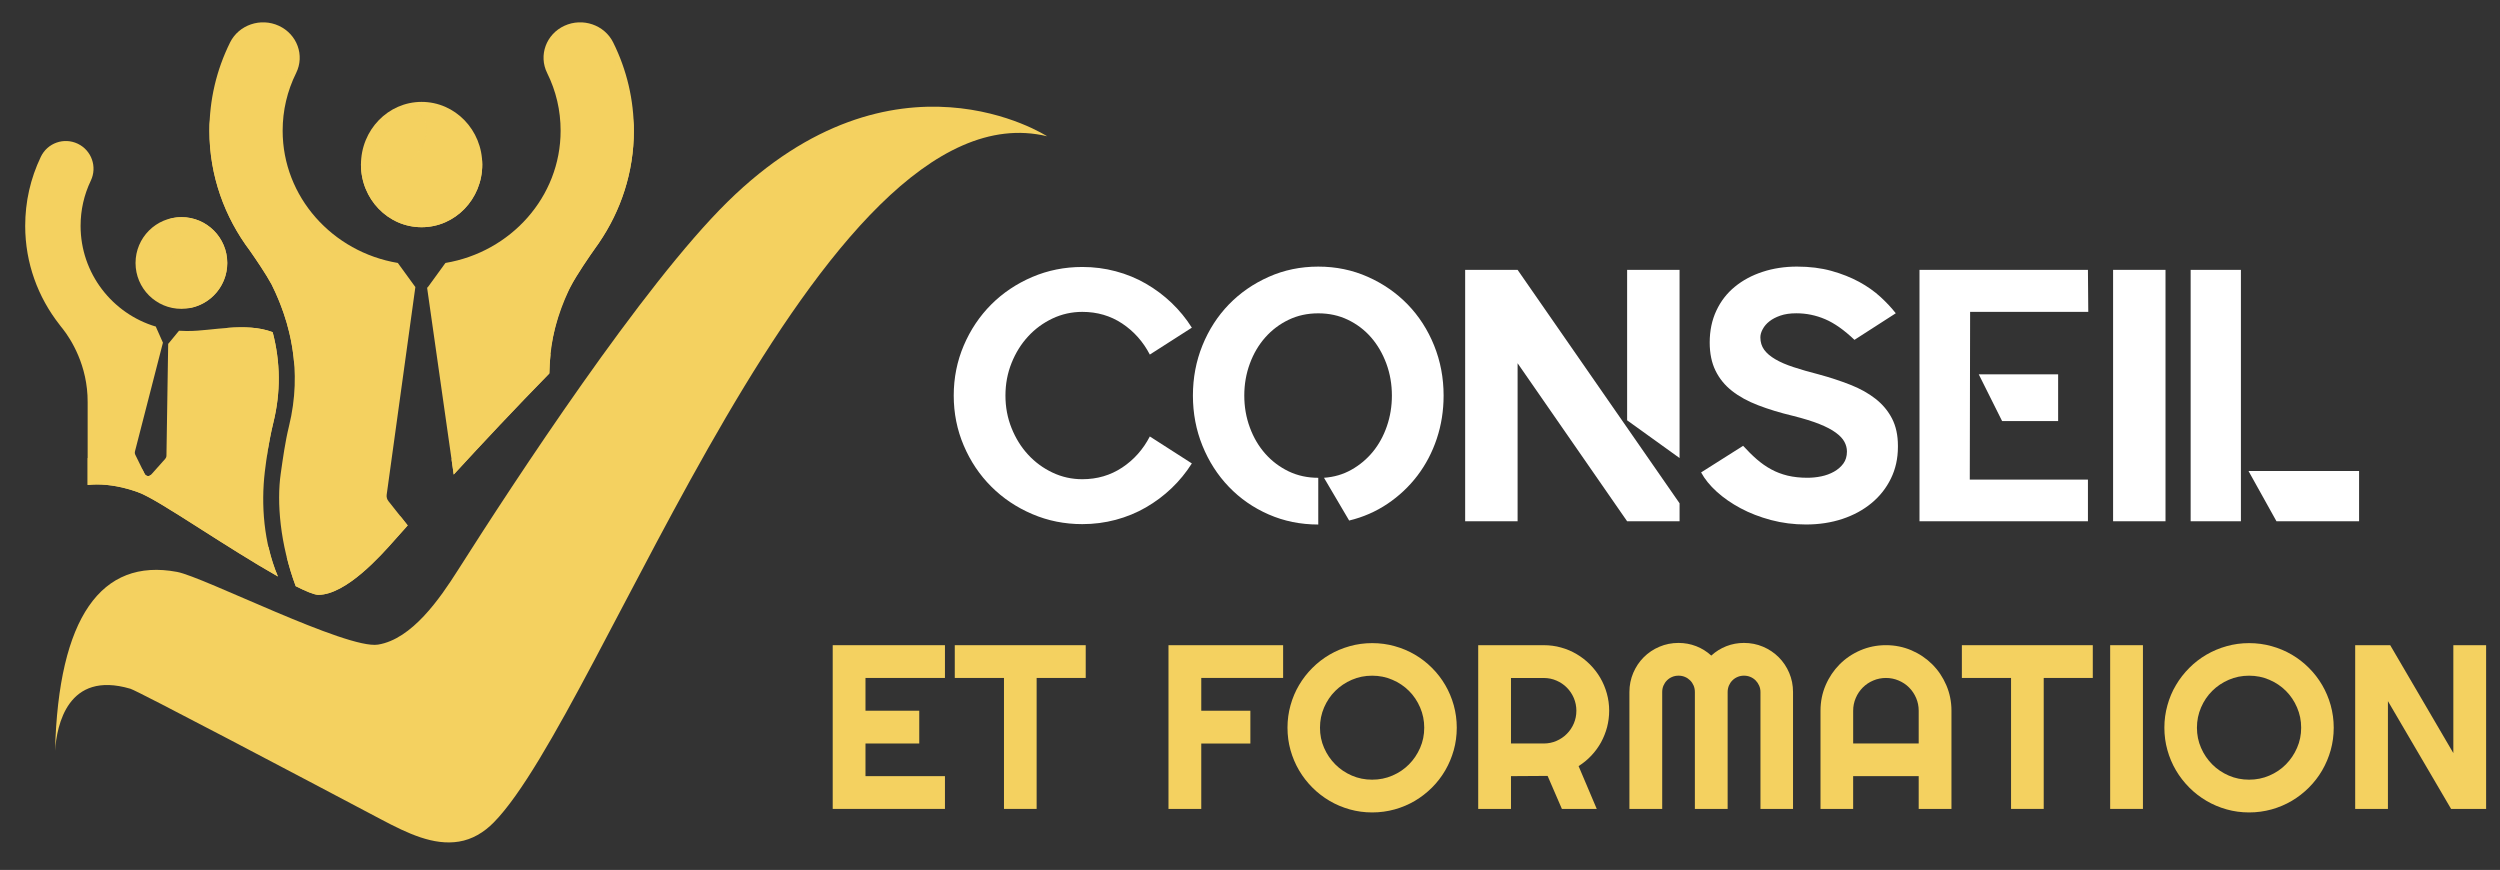 <?xml version="1.0" encoding="utf-8"?>
<!-- Generator: Adobe Illustrator 16.0.0, SVG Export Plug-In . SVG Version: 6.00 Build 0)  -->
<!DOCTYPE svg PUBLIC "-//W3C//DTD SVG 1.1//EN" "http://www.w3.org/Graphics/SVG/1.1/DTD/svg11.dtd">
<svg version="1.1" id="Calque_1" xmlns="http://www.w3.org/2000/svg" xmlns:xlink="http://www.w3.org/1999/xlink" x="0px" y="0px"
	 width="185.833px" height="64.667px" viewBox="0 0 185.833 64.667" enable-background="new 0 0 185.833 64.667"
	 xml:space="preserve">
<rect x="0" y="0" width="185.833" height="64.667" fill="#333333" stroke="none"/>
<g>
	<path fill="#5D5D5D" d="M130.01-346.978c-6.815,4.836-17.84,16.915-22.771,22.471c-1.572,1.771-3.953,4.261-6.363,4.261
		c-2.212,0-11.31-6.64-13.095-7.28c-5.09-1.828-8.715,1.837-10.439,11.013c0.408-1.76,1.776-5.417,5.89-3.458l0-0.006l0.018,0.014
		c0.468,0.225,10.775,7.988,15.89,11.848c1.7,1.284,3.331,2.403,5.125,2.403c0.947,0,1.834-0.351,2.637-0.941
		c8.732-6.423,30.843-47.623,45.952-41.288C152.853-347.94,143.435-356.5,130.01-346.978z"/>
</g>
<g>
	<g>
		<g>
			<path fill="#F4D160" d="M54.082,15.001c-6.317,6.217-15.818,20.727-20.042,27.377c-1.346,2.121-3.417,5.131-5.94,5.538
				c-2.316,0.374-12.965-5.038-14.941-5.405c-5.639-1.056-8.814,3.398-9.067,13.296c0.13-1.911,0.944-5.973,5.583-4.615
				l-0.002-0.006l0.021,0.011c0.528,0.154,12.632,6.538,18.64,9.714c1.999,1.059,3.894,1.953,5.773,1.649
				c0.992-0.16,1.861-0.677,2.601-1.431c8.056-8.201,24.237-55.078,41.127-51C77.833,10.129,66.526,2.76,54.082,15.001z"/>
		</g>
		<g>
			<path fill="#F4D160" d="M40.834,27.759c0.071-3.981,1.534-6.361,1.568-6.433c0.448-0.876,1.431-2.299,1.886-2.94
				c0.074-0.106,0.153-0.209,0.223-0.315c0.006-0.013,0.015-0.02,0.015-0.02h-0.001c1.631-2.396,2.592-5.257,2.592-8.332
				c0-2.294-0.517-4.504-1.536-6.562c-0.647-1.308-2.271-1.866-3.632-1.239c-1.353,0.627-1.928,2.196-1.28,3.506
				c0.669,1.346,1.003,2.79,1.003,4.295c0,4.918-3.706,9.015-8.562,9.827l-1.278,1.76c-0.023,0.031-0.053,0.062-0.083,0.089
				l1.976,13.88C35.912,32.895,38.347,30.299,40.834,27.759z"/>
			<path fill="#F4D160" d="M20.188,21.141c1.385,2.777,2.314,6.383,1.29,10.553c-0.281,1.142-0.454,2.417-0.61,3.509
				c-0.307,2.139-0.052,5.244,1.112,8.368c0.746,0.378,1.346,0.627,1.665,0.646c2.077,0,4.677-2.931,5.652-4.033
				c0.322-0.358,0.66-0.737,1.007-1.128l-1.431-1.806c-0.105-0.133-0.152-0.299-0.132-0.463l2.135-15.456
				c-0.01-0.011-0.019-0.018-0.027-0.028l-1.277-1.757c-4.858-0.813-8.562-4.909-8.562-9.827c0-1.505,0.337-2.949,1.004-4.295
				c0.646-1.31,0.071-2.879-1.284-3.506c-1.358-0.627-2.981-0.068-3.629,1.239c-1.017,2.058-1.534,4.268-1.534,6.562
				c0,3.334,1.125,6.413,3.016,8.923C19.041,19.299,19.77,20.369,20.188,21.141z"/>
		</g>
		<path fill="#F4D160" d="M4.504,24.242c0.059,0.074,0.116,0.146,0.177,0.222c0.571,0.731,1.849,2.695,1.834,5.434v0.708v3.721
			v1.723c0.221-0.02,0.442-0.04,0.67-0.04c0.974,0,2,0.193,3.052,0.571c0.819,0.292,2.306,1.23,4.859,2.859
			c1.491,0.949,3.718,2.369,5.562,3.414c-1.064-2.497-1.26-5.361-0.972-7.792c0.112-0.94,0.312-2.335,0.634-3.652
			c0.553-2.247,0.53-4.495-0.051-6.715c-1.958-0.766-4.583-0.084-6.252-0.092c-0.115-0.002-0.208,0-0.208,0
			c-0.17,0-0.338-0.009-0.503-0.018l-0.761,0.928c-0.013,0.015-0.029,0.03-0.043,0.043l-0.129,8.315
			c-0.001,0.088-0.034,0.171-0.09,0.235l-1.045,1.173c-0.068,0.078-0.166,0.119-0.261,0.104c-0.097-0.013-0.181-0.075-0.227-0.169
			l-0.692-1.409c-0.037-0.077-0.047-0.169-0.025-0.252l2.08-8.086c-0.004-0.006-0.007-0.011-0.011-0.015l-0.496-1.117
			c-0.007-0.018-0.009-0.036-0.015-0.056c-3.234-0.958-5.6-3.952-5.6-7.487c0-1.18,0.257-2.31,0.76-3.363
			c0.491-1.025,0.056-2.254-0.97-2.744c-1.029-0.491-2.256-0.056-2.745,0.97c-0.771,1.612-1.162,3.34-1.162,5.138
			c0,2.768,0.957,5.31,2.547,7.338C4.42,24.131,4.451,24.183,4.504,24.242z"/>
		<g>
			<circle fill-rule="evenodd" clip-rule="evenodd" fill="#F4D160" cx="13.484" cy="19.549" r="3.409"/>
			<path fill-rule="evenodd" clip-rule="evenodd" fill="#F4D160" d="M13.484,16.141c-0.342,0-0.667,0.065-0.98,0.162
				c1.564,0.189,2.862,1.516,3.043,3.247c0.142,1.372-0.464,2.626-1.458,3.347c1.593-0.286,2.804-1.672,2.804-3.349
				C16.894,17.665,15.368,16.141,13.484,16.141z"/>
			<path fill-rule="evenodd" clip-rule="evenodd" fill="#F4D160" d="M31.34,16.889c2.491,0,4.509-2.086,4.509-4.655
				c0-2.574-2.019-4.66-4.509-4.66c-2.49,0-4.508,2.086-4.508,4.66C26.832,14.803,28.85,16.889,31.34,16.889z"/>
			<path fill-rule="evenodd" clip-rule="evenodd" fill="#F4D160" d="M31.34,16.245c-2.384,0-4.332-1.915-4.495-4.336
				c-0.006,0.108-0.014,0.216-0.014,0.324c0,2.569,2.019,4.655,4.508,4.655c2.491,0,4.509-2.086,4.509-4.655
				c0-0.108-0.009-0.216-0.015-0.324C35.673,14.33,33.724,16.245,31.34,16.245z"/>
			<path fill="#F4D160" d="M19.848,33.846c0.114-0.755,0.269-1.609,0.472-2.437c0.554-2.247,0.531-4.495-0.051-6.715
				c-1.022-0.399-2.219-0.405-3.374-0.318C16.898,24.381,20.392,28.019,19.848,33.846z"/>
			
				<ellipse transform="matrix(0.794 0.608 -0.608 0.794 12.409 -15.996)" opacity="0.8" fill="#F4D160" cx="29.813" cy="10.315" rx="1.623" ry="2.307"/>
			
				<ellipse transform="matrix(0.794 0.609 -0.609 0.794 13.549 -3.704)" opacity="0.8" fill="#F4D160" cx="12.233" cy="18.117" rx="1.066" ry="1.513"/>
			<path opacity="0.8" fill="#F4D160" d="M20.955,6.516c0.129-0.441,0.297-0.874,0.505-1.294c0.526-1.066,0.06-2.342-1.044-2.854
				c-1.104-0.51-2.428-0.056-2.955,1.009c-0.497,1.007-0.844,2.058-1.044,3.139H20.955z"/>
			<path opacity="0.8" fill="#F4D160" d="M41.684,6.516c-0.129-0.441-0.297-0.874-0.505-1.294c-0.525-1.066-0.059-2.342,1.044-2.854
				c1.106-0.51,2.427-0.056,2.955,1.009c0.497,1.007,0.845,2.058,1.045,3.139H41.684z"/>
			<path fill="#F4D160" d="M20.187,19.548c-0.42-0.77-1.146-1.84-1.606-2.499c-1.741-2.314-2.833-5.112-2.991-8.143
				c-0.015,0.269-0.025,0.54-0.025,0.813c0,3.334,1.126,6.413,3.016,8.923c0.459,0.657,1.186,1.728,1.606,2.499
				c0.874,1.754,1.564,3.841,1.7,6.189C22.047,24.325,21.254,21.689,20.187,19.548z"/>
			<path fill="#F4D160" d="M47.085,8.827c-0.132,2.81-1.058,5.419-2.564,7.633h0.004c0,0-0.007,0.007-0.014,0.018
				c-0.072,0.108-0.151,0.211-0.225,0.315c-0.455,0.644-1.438,2.064-1.885,2.94c-0.042,0.092-0.088,0.184-0.132,0.277l0,0
				c-0.954,2.061-1.63,4.542-1.477,7.345c0.121-2.158,0.708-4.09,1.477-5.752c0,0,0,0,0-0.002c0.044-0.092,0.09-0.184,0.132-0.275
				c0.448-0.876,1.43-2.299,1.885-2.94c0.074-0.106,0.153-0.209,0.225-0.315c0.006-0.013,0.014-0.02,0.014-0.02h-0.004
				c1.636-2.396,2.595-5.257,2.595-8.332C47.116,9.421,47.105,9.124,47.085,8.827z"/>
		</g>
		<path fill="#F4D160" d="M29.768,38.38c-1.64,1.774-3.874,3.834-6.131,3.834c-0.496,0-1.318-0.313-2.323-0.816
			c0.178,0.717,0.395,1.443,0.667,2.173c0.746,0.378,1.346,0.627,1.665,0.646c2.077,0,4.677-2.931,5.652-4.033
			c0.322-0.358,0.66-0.737,1.007-1.128L29.768,38.38z"/>
		<path fill="#F4D160" d="M33.567,34.155l0.159,1.119c2.186-2.38,4.621-4.976,7.108-7.516c0.01-0.515,0.044-1.001,0.093-1.459
			C38.253,29.055,35.705,31.804,33.567,34.155z"/>
		<path fill="#F4D160" d="M10.976,35.384c-0.097-0.013-0.181-0.075-0.227-0.169L10.6,34.914c-0.358-0.202-0.651-0.35-0.851-0.422
			c-1.15-0.412-2.229-0.557-3.233-0.441v0.275v1.723c0.221-0.02,0.442-0.04,0.67-0.04c0.974,0,2,0.193,3.052,0.571
			c0.819,0.292,2.306,1.23,4.859,2.859c1.491,0.949,3.718,2.369,5.562,3.414c-0.298-0.701-0.523-1.435-0.694-2.175
			c-2.882-1.621-6.566-4.107-8.729-5.397C11.168,35.357,11.07,35.398,10.976,35.384z"/>
	</g>
	<g>
		<path fill="#FFFFFF" d="M88.594,34.448c-0.427,0.676-0.931,1.291-1.508,1.842c-0.579,0.553-1.215,1.027-1.909,1.428
			s-1.441,0.707-2.243,0.922c-0.801,0.213-1.628,0.32-2.482,0.32c-1.317,0-2.559-0.248-3.725-0.748
			c-1.166-0.498-2.181-1.18-3.043-2.043c-0.864-0.861-1.545-1.877-2.043-3.043c-0.498-1.165-0.747-2.405-0.747-3.722
			c0-1.318,0.249-2.561,0.747-3.727c0.498-1.164,1.179-2.18,2.043-3.045c0.862-0.861,1.877-1.541,3.043-2.041
			c1.166-0.498,2.407-0.746,3.725-0.746c0.854,0,1.682,0.105,2.482,0.32c0.802,0.211,1.549,0.52,2.243,0.92s1.33,0.877,1.909,1.428
			c0.577,0.553,1.081,1.166,1.508,1.844l-3.124,2c-0.498-0.959-1.184-1.729-2.055-2.309c-0.873-0.578-1.86-0.865-2.964-0.865
			c-0.783,0-1.521,0.164-2.216,0.492c-0.694,0.33-1.3,0.773-1.815,1.336c-0.517,0.559-0.926,1.219-1.229,1.975
			s-0.453,1.563-0.453,2.418c0,0.852,0.15,1.658,0.453,2.414c0.303,0.757,0.712,1.415,1.229,1.976
			c0.516,0.561,1.121,1.006,1.815,1.334c0.694,0.33,1.433,0.494,2.216,0.494c1.104,0,2.091-0.289,2.964-0.867
			c0.871-0.578,1.557-1.348,2.055-2.311L88.594,34.448z"/>
		<path fill="#FFFFFF" d="M97.991,19.818c1.316,0,2.544,0.254,3.685,0.762c1.139,0.506,2.126,1.191,2.963,2.053
			c0.837,0.865,1.491,1.881,1.962,3.045c0.471,1.166,0.707,2.408,0.707,3.727c0,1.119-0.168,2.188-0.506,3.202
			c-0.338,1.014-0.82,1.932-1.441,2.75c-0.623,0.818-1.367,1.516-2.229,2.096c-0.864,0.578-1.812,0.992-2.845,1.24l-1.87-3.178
			c0.749-0.053,1.43-0.252,2.042-0.6c0.615-0.346,1.145-0.791,1.591-1.334c0.444-0.543,0.792-1.176,1.041-1.897
			c0.248-0.721,0.373-1.48,0.373-2.279c0-0.838-0.137-1.631-0.412-2.379c-0.278-0.748-0.654-1.395-1.136-1.949
			c-0.48-0.551-1.056-0.986-1.722-1.307c-0.668-0.322-1.402-0.48-2.203-0.48s-1.535,0.158-2.203,0.48
			c-0.667,0.32-1.245,0.756-1.734,1.307c-0.49,0.555-0.873,1.201-1.148,1.949c-0.276,0.748-0.414,1.541-0.414,2.379
			c0,0.834,0.138,1.627,0.414,2.373c0.275,0.749,0.658,1.397,1.148,1.95c0.489,0.551,1.067,0.986,1.734,1.309
			c0.668,0.32,1.402,0.479,2.203,0.479v3.473c-1.317,0-2.546-0.25-3.685-0.748s-2.127-1.184-2.963-2.057
			c-0.837-0.871-1.491-1.891-1.963-3.057c-0.472-1.165-0.707-2.405-0.707-3.722c0-1.318,0.235-2.561,0.707-3.727
			c0.472-1.164,1.126-2.18,1.963-3.045c0.836-0.861,1.824-1.547,2.963-2.053C95.445,20.072,96.674,19.818,97.991,19.818z"/>
		<path fill="#FFFFFF" d="M112.808,20.059l12.04,17.353v1.336h-3.898L112.808,27v11.747h-3.898V20.059H112.808z M120.949,20.059
			h3.898v13.989l-3.898-2.804V20.059z"/>
		<path fill="#FFFFFF" d="M135.178,27.826c0.855,0.232,1.645,0.492,2.363,0.775c0.723,0.283,1.346,0.631,1.869,1.041
			c0.525,0.41,0.934,0.898,1.229,1.469c0.293,0.568,0.439,1.245,0.439,2.028v0.08c0,0.854-0.172,1.639-0.52,2.35
			c-0.346,0.713-0.826,1.32-1.441,1.828c-0.613,0.508-1.336,0.9-2.162,1.176c-0.828,0.275-1.73,0.414-2.711,0.414
			c-0.906,0-1.773-0.111-2.604-0.332c-0.826-0.221-1.578-0.512-2.256-0.875c-0.676-0.361-1.266-0.771-1.773-1.23
			s-0.895-0.938-1.162-1.434l3.123-1.977c0.34,0.373,0.678,0.709,1.016,1.002s0.693,0.543,1.068,0.746
			c0.373,0.205,0.783,0.361,1.227,0.469c0.445,0.105,0.934,0.158,1.469,0.158c0.338,0,0.682-0.033,1.029-0.105
			c0.346-0.072,0.662-0.188,0.947-0.348c0.283-0.16,0.516-0.361,0.693-0.602s0.268-0.539,0.268-0.896c0-0.25-0.063-0.49-0.188-0.721
			c-0.123-0.232-0.338-0.461-0.641-0.682c-0.303-0.224-0.713-0.438-1.229-0.644c-0.518-0.205-1.166-0.406-1.947-0.602
			c-0.963-0.23-1.826-0.494-2.592-0.789c-0.766-0.293-1.414-0.648-1.947-1.068c-0.535-0.42-0.943-0.924-1.229-1.512
			s-0.428-1.283-0.428-2.086c0-0.873,0.164-1.664,0.494-2.367c0.328-0.703,0.787-1.297,1.375-1.777
			c0.586-0.482,1.277-0.852,2.07-1.111c0.791-0.258,1.641-0.387,2.549-0.387c0.941,0,1.797,0.107,2.563,0.32
			s1.449,0.486,2.055,0.814c0.607,0.33,1.135,0.703,1.59,1.121s0.83,0.822,1.135,1.215l-3.07,1.975
			c-0.768-0.73-1.49-1.24-2.176-1.533c-0.688-0.295-1.402-0.441-2.148-0.441c-0.465,0-0.859,0.059-1.189,0.174
			c-0.328,0.115-0.6,0.256-0.814,0.428c-0.213,0.168-0.377,0.359-0.492,0.574c-0.117,0.213-0.176,0.416-0.176,0.611
			c0,0.359,0.096,0.664,0.281,0.922c0.188,0.26,0.463,0.494,0.828,0.707c0.363,0.215,0.818,0.41,1.361,0.588
			S134.486,27.65,135.178,27.826z"/>
		<path fill="#FFFFFF" d="M155.203,20.059l0.025,3.125h-8.783l-0.025,12.466h8.783v3.098h-12.521V20.059H155.203z M152.988,31.297
			h-4.166l-1.734-3.471h5.9V31.297z"/>
		<path fill="#FFFFFF" d="M160.969,20.059v18.688h-3.896V20.059H160.969z"/>
		<path fill="#FFFFFF" d="M162.838,38.747V20.059h3.736v18.688H162.838z M167.137,35.009h8.221v3.738h-6.141L167.137,35.009z"/>
	</g>
	<g>
		<path fill="#F4D160" d="M70.241,60.129h-8.343v-12.17h8.343v2.435h-5.907v2.436h3.997v2.437h-3.997v2.427h5.907V60.129z"/>
		<path fill="#F4D160" d="M77.056,60.129h-2.427v-9.735h-3.658v-2.435h9.734v2.435h-3.649V60.129z"/>
		<path fill="#F4D160" d="M89.293,60.129h-2.436v-12.17h8.521v2.435h-6.084v2.436h3.65v2.437h-3.65V60.129z"/>
		<path fill="#F4D160" d="M108.286,54.093c0,0.578-0.075,1.136-0.224,1.67c-0.15,0.534-0.361,1.034-0.633,1.503
			c-0.271,0.466-0.599,0.891-0.983,1.276c-0.386,0.384-0.81,0.714-1.273,0.988c-0.464,0.274-0.964,0.485-1.502,0.636
			c-0.537,0.149-1.095,0.225-1.672,0.225c-0.577,0-1.132-0.075-1.667-0.225c-0.534-0.15-1.035-0.361-1.502-0.636
			c-0.466-0.274-0.893-0.604-1.276-0.988c-0.385-0.386-0.716-0.811-0.989-1.276c-0.275-0.469-0.487-0.969-0.637-1.503
			c-0.15-0.534-0.225-1.092-0.225-1.67c0-0.575,0.074-1.133,0.225-1.669c0.15-0.538,0.361-1.04,0.637-1.503
			c0.273-0.465,0.604-0.89,0.989-1.273c0.384-0.385,0.811-0.714,1.276-0.986c0.467-0.271,0.968-0.482,1.502-0.631
			c0.535-0.15,1.09-0.226,1.667-0.226c0.578,0,1.135,0.075,1.672,0.226c0.538,0.148,1.038,0.36,1.502,0.631
			c0.464,0.272,0.888,0.602,1.273,0.986c0.384,0.384,0.712,0.809,0.983,1.273c0.271,0.463,0.482,0.965,0.633,1.503
			C108.211,52.96,108.286,53.518,108.286,54.093z M105.868,54.093c0-0.53-0.101-1.032-0.306-1.506
			c-0.204-0.472-0.479-0.883-0.827-1.23c-0.349-0.348-0.758-0.624-1.231-0.826c-0.473-0.205-0.976-0.305-1.507-0.305
			c-0.538,0-1.041,0.1-1.511,0.305c-0.469,0.202-0.879,0.479-1.23,0.826c-0.352,0.348-0.628,0.759-0.832,1.23
			c-0.204,0.474-0.305,0.976-0.305,1.506c0,0.534,0.101,1.033,0.305,1.499c0.204,0.467,0.48,0.875,0.832,1.227
			c0.351,0.352,0.761,0.63,1.23,0.832c0.47,0.205,0.973,0.305,1.511,0.305c0.532,0,1.035-0.1,1.507-0.305
			c0.473-0.202,0.882-0.48,1.231-0.832c0.348-0.352,0.623-0.76,0.827-1.227C105.767,55.126,105.868,54.627,105.868,54.093z"/>
		<path fill="#F4D160" d="M112.316,60.129h-2.436v-12.17h4.871c0.447,0,0.877,0.057,1.29,0.174c0.415,0.114,0.8,0.279,1.16,0.493
			c0.359,0.211,0.687,0.466,0.984,0.764c0.295,0.296,0.551,0.626,0.764,0.986c0.213,0.364,0.375,0.751,0.49,1.163
			c0.117,0.413,0.176,0.844,0.176,1.29c0,0.421-0.055,0.826-0.156,1.223c-0.105,0.396-0.256,0.772-0.449,1.128
			c-0.197,0.356-0.436,0.685-0.719,0.984c-0.283,0.302-0.6,0.562-0.95,0.782l1.35,3.183H116.1l-1.061-2.453l-2.723,0.017V60.129z
			 M112.316,50.394v4.872h2.435c0.335,0,0.649-0.064,0.942-0.191c0.294-0.126,0.553-0.302,0.772-0.522
			c0.222-0.221,0.395-0.479,0.522-0.776c0.126-0.296,0.19-0.611,0.19-0.946c0-0.332-0.064-0.647-0.19-0.945
			c-0.128-0.298-0.301-0.556-0.522-0.776c-0.22-0.223-0.479-0.396-0.772-0.521c-0.293-0.128-0.606-0.192-0.942-0.192H112.316z"/>
		<path fill="#F4D160" d="M133.287,60.129h-2.426v-8.689c0-0.171-0.033-0.328-0.1-0.478c-0.064-0.146-0.152-0.274-0.262-0.386
			c-0.111-0.109-0.238-0.197-0.387-0.258c-0.148-0.063-0.307-0.093-0.477-0.093c-0.166,0-0.328,0.03-0.473,0.093
			c-0.148,0.061-0.277,0.148-0.387,0.258c-0.111,0.111-0.197,0.239-0.26,0.386c-0.061,0.149-0.094,0.307-0.094,0.478v8.689h-2.436
			v-8.689c0-0.171-0.031-0.328-0.092-0.478c-0.063-0.146-0.148-0.274-0.26-0.386c-0.111-0.109-0.238-0.197-0.385-0.258
			c-0.148-0.063-0.307-0.093-0.477-0.093s-0.328,0.03-0.475,0.093c-0.146,0.061-0.277,0.148-0.385,0.258
			c-0.111,0.111-0.197,0.239-0.26,0.386c-0.064,0.149-0.094,0.307-0.094,0.478v8.689h-2.438v-8.689c0-0.506,0.098-0.979,0.285-1.422
			c0.191-0.445,0.449-0.832,0.781-1.164c0.33-0.33,0.719-0.592,1.164-0.78c0.443-0.19,0.918-0.283,1.42-0.283
			c0.453,0,0.889,0.079,1.309,0.24c0.416,0.163,0.793,0.395,1.127,0.701c0.336-0.307,0.709-0.538,1.125-0.701
			c0.416-0.161,0.852-0.24,1.301-0.24c0.504,0,0.98,0.093,1.424,0.283c0.443,0.188,0.832,0.45,1.162,0.78
			c0.332,0.332,0.592,0.719,0.781,1.164c0.188,0.442,0.283,0.916,0.283,1.422V60.129z"/>
		<path fill="#F4D160" d="M145.059,60.129h-2.436v-2.437h-4.873v2.437h-2.426v-7.3c0-0.673,0.127-1.304,0.381-1.896
			s0.602-1.108,1.041-1.55c0.438-0.44,0.953-0.789,1.545-1.043c0.59-0.253,1.223-0.382,1.896-0.382s1.305,0.129,1.896,0.382
			c0.59,0.254,1.107,0.603,1.549,1.043c0.441,0.441,0.789,0.958,1.043,1.55s0.383,1.223,0.383,1.896V60.129z M142.623,55.266v-2.437
			c0-0.332-0.064-0.647-0.191-0.945c-0.129-0.298-0.301-0.556-0.521-0.776c-0.221-0.223-0.479-0.396-0.777-0.521
			c-0.297-0.128-0.611-0.192-0.945-0.192c-0.336,0-0.648,0.064-0.947,0.192c-0.297,0.125-0.555,0.299-0.777,0.521
			c-0.219,0.221-0.395,0.479-0.52,0.776c-0.129,0.298-0.193,0.613-0.193,0.945v2.437H142.623z"/>
		<path fill="#F4D160" d="M151.916,60.129h-2.428v-9.735h-3.656v-2.435h9.732v2.435h-3.648V60.129z"/>
		<path fill="#F4D160" d="M159.291,60.129h-2.436v-12.17h2.436V60.129z"/>
		<path fill="#F4D160" d="M173.473,54.093c0,0.578-0.076,1.136-0.225,1.67c-0.15,0.534-0.363,1.034-0.635,1.503
			c-0.271,0.466-0.6,0.891-0.984,1.276c-0.385,0.384-0.809,0.714-1.273,0.988c-0.463,0.274-0.963,0.485-1.5,0.636
			c-0.539,0.149-1.096,0.225-1.674,0.225s-1.133-0.075-1.666-0.225c-0.535-0.15-1.035-0.361-1.502-0.636s-0.895-0.604-1.277-0.988
			c-0.383-0.386-0.715-0.811-0.988-1.276c-0.277-0.469-0.488-0.969-0.637-1.503c-0.15-0.534-0.227-1.092-0.227-1.67
			c0-0.575,0.076-1.133,0.227-1.669c0.148-0.538,0.359-1.04,0.637-1.503c0.273-0.465,0.605-0.89,0.988-1.273
			c0.383-0.385,0.811-0.714,1.277-0.986c0.467-0.271,0.967-0.482,1.502-0.631c0.533-0.15,1.088-0.226,1.666-0.226
			s1.135,0.075,1.674,0.226c0.537,0.148,1.037,0.36,1.5,0.631c0.465,0.272,0.889,0.602,1.273,0.986
			c0.385,0.384,0.713,0.809,0.984,1.273c0.271,0.463,0.484,0.965,0.635,1.503C173.396,52.96,173.473,53.518,173.473,54.093z
			 M171.053,54.093c0-0.53-0.102-1.032-0.307-1.506c-0.203-0.472-0.479-0.883-0.826-1.23s-0.758-0.624-1.23-0.826
			c-0.471-0.205-0.975-0.305-1.508-0.305c-0.537,0-1.041,0.1-1.51,0.305c-0.469,0.202-0.881,0.479-1.23,0.826
			s-0.629,0.759-0.83,1.23c-0.205,0.474-0.307,0.976-0.307,1.506c0,0.534,0.102,1.033,0.307,1.499
			c0.201,0.467,0.48,0.875,0.83,1.227s0.762,0.63,1.23,0.832c0.469,0.205,0.973,0.305,1.51,0.305c0.533,0,1.037-0.1,1.508-0.305
			c0.473-0.202,0.883-0.48,1.23-0.832s0.623-0.76,0.826-1.227C170.951,55.126,171.053,54.627,171.053,54.093z"/>
		<path fill="#F4D160" d="M184.801,60.129h-2.604l-4.695-8.012v8.012h-2.434v-12.17h2.604l4.693,8.021v-8.021h2.436V60.129z"/>
	</g>
</g>
</svg>
